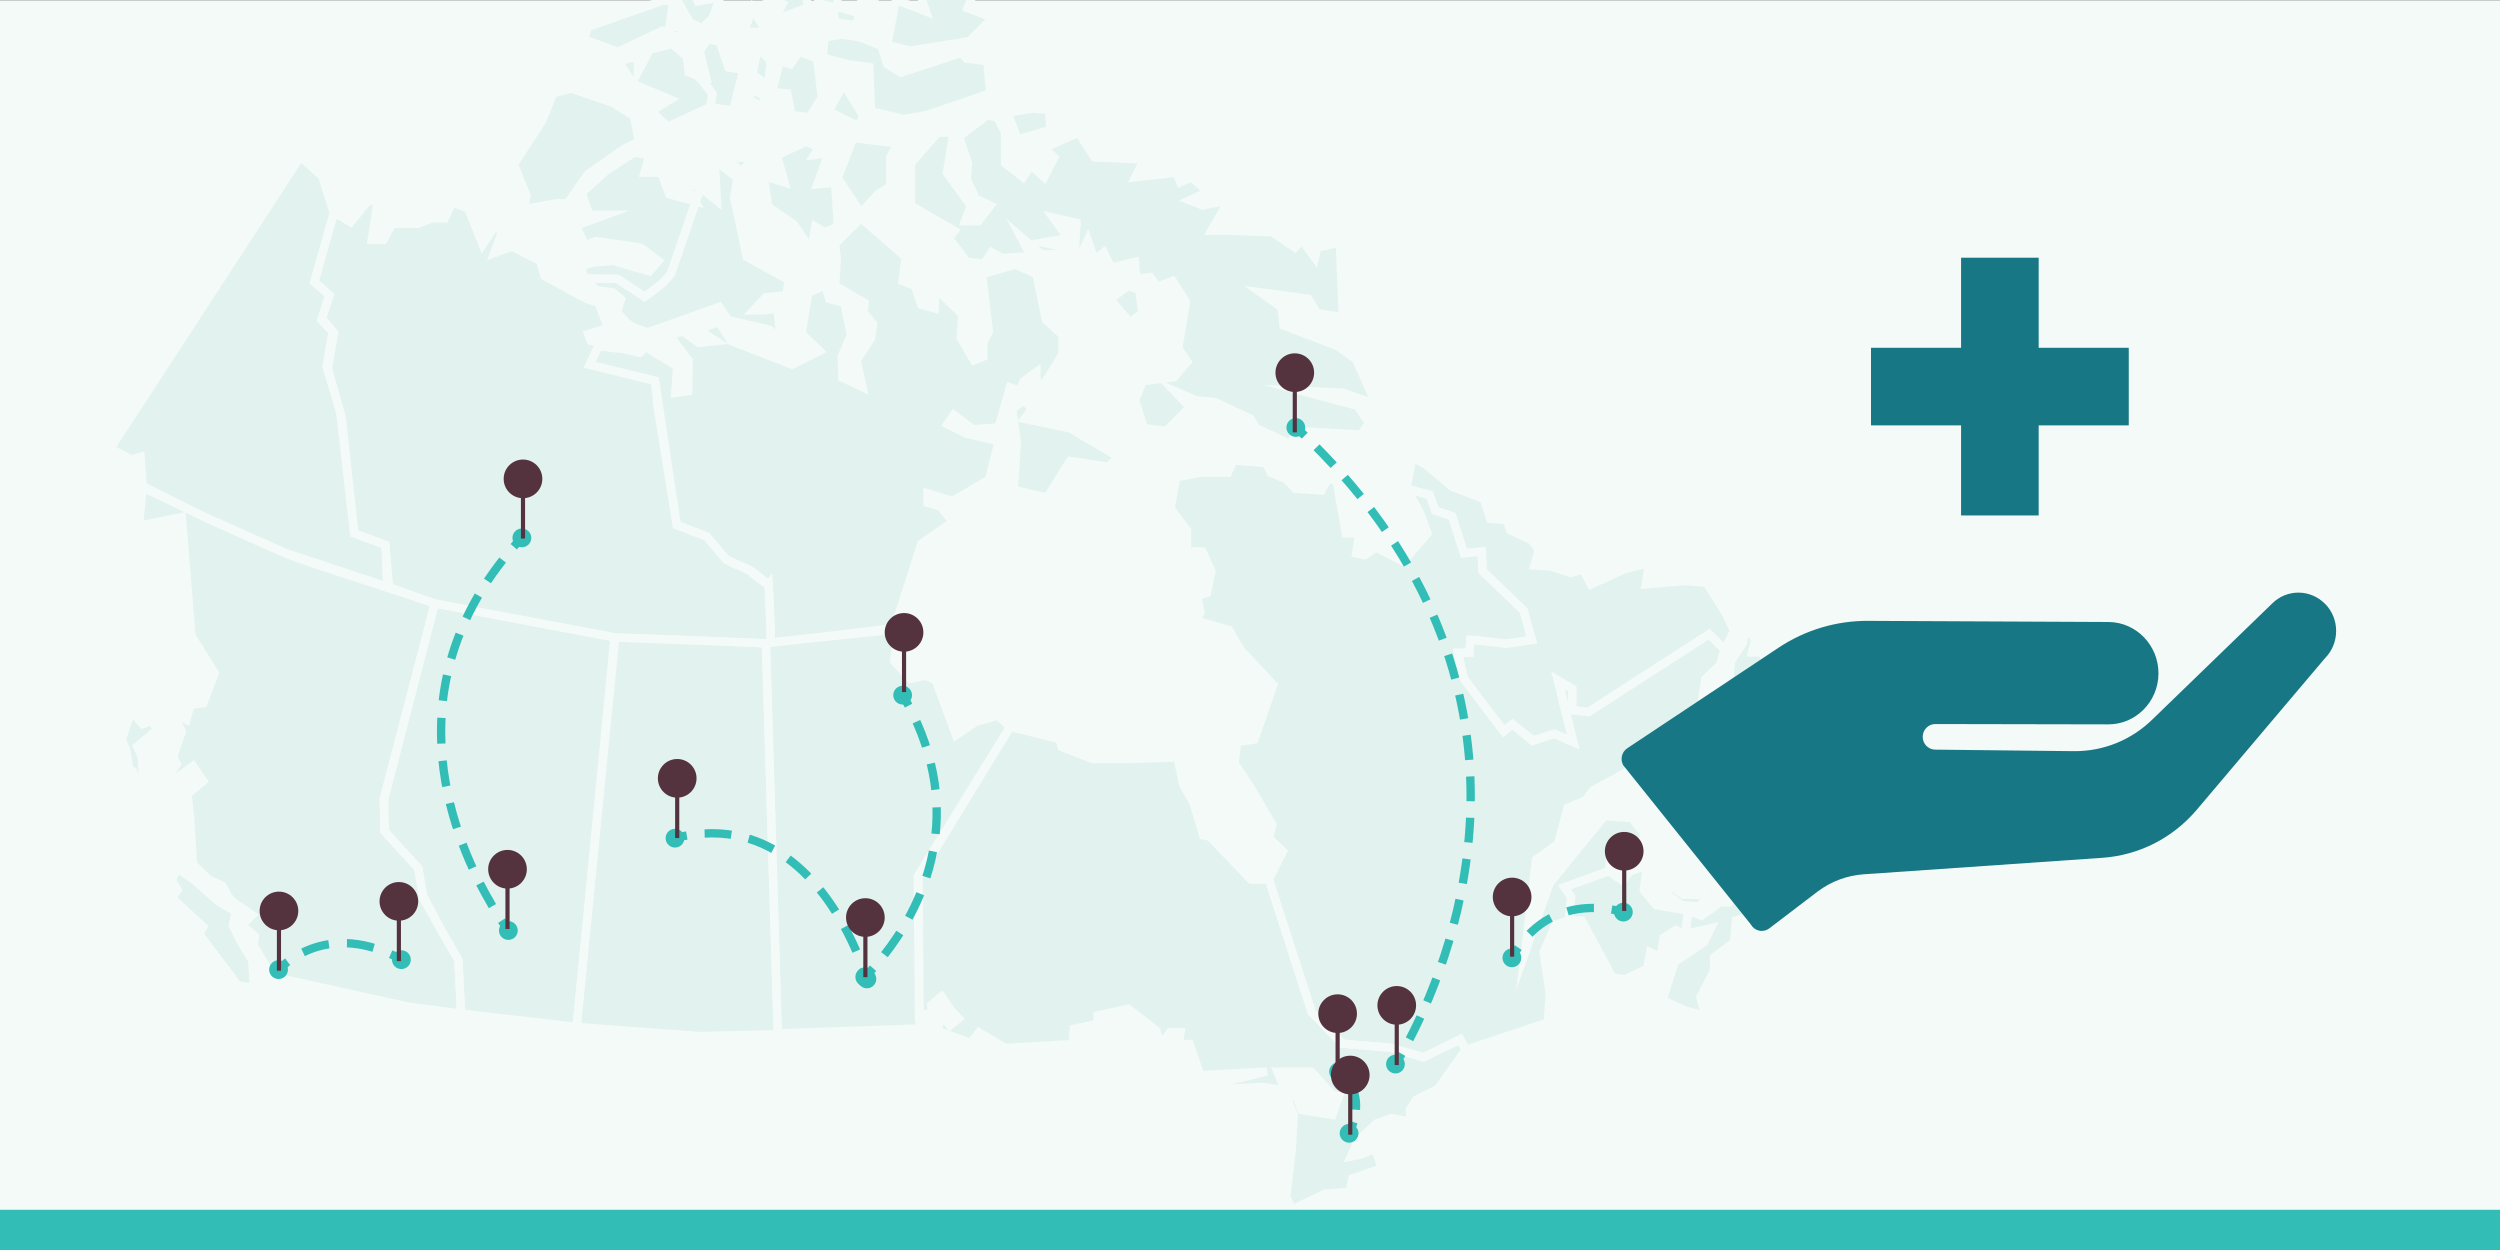 <?xml version="1.0" encoding="UTF-8"?><svg xmlns="http://www.w3.org/2000/svg" width="600" height="300" xmlns:xlink="http://www.w3.org/1999/xlink" viewBox="0 0 600 300"><rect x="0" y="0" width="600" height="300" fill="#808080" stroke="none"/><defs><style>.cls-1{stroke-dasharray:6.42 4.28;}.cls-1,.cls-2,.cls-3,.cls-4,.cls-5,.cls-6,.cls-7,.cls-8,.cls-9,.cls-10,.cls-11{fill:none;}.cls-1,.cls-2,.cls-3,.cls-5,.cls-6,.cls-7,.cls-8,.cls-9,.cls-10,.cls-11{stroke-miterlimit:10;}.cls-1,.cls-2,.cls-3,.cls-5,.cls-6,.cls-8,.cls-9,.cls-10,.cls-11{stroke-width:2px;}.cls-1,.cls-2,.cls-3,.cls-5,.cls-6,.cls-8,.cls-10,.cls-11{stroke:#33bdb7;}.cls-2{stroke-dasharray:4.56 3.04;}.cls-12{fill:#e2f2ee;}.cls-5{stroke-dasharray:6.38 4.25;}.cls-6{stroke-dasharray:6.19 4.13;}.cls-7{stroke:#54333e;}.cls-13{isolation:isolate;}.cls-14{fill:#33bdb7;}.cls-8{stroke-dasharray:6.52 4.35;}.cls-15{fill:#54333e;}.cls-16{mix-blend-mode:multiply;}.cls-17{fill:#177784;}.cls-9{stroke:#f3faf8;}.cls-18{fill:#f3faf8;}.cls-19{clip-path:url(#clippath);}.cls-10{stroke-dasharray:6.42 4.28;}.cls-11{stroke-dasharray:5.95 3.97;}</style><clipPath id="clippath"><rect class="cls-4" x="-.55" y="-.21" width="600.55" height="298.51"/></clipPath></defs><g class="cls-13"><g id="instructions"><rect class="cls-18" x="-.55" y=".09" width="600.55" height="299.36"/><g class="cls-19"><g class="cls-16"><polygon class="cls-12" points="72.11 37.61 26.48 107.68 31.53 110.24 33.74 109.6 34.29 117.03 50.9 124.99 68.99 133.05 75.13 135.25 93.4 141.21 92.48 130.77 85.04 128.02 82.02 100.16 78.71 88.45 80.18 79.93 77.11 76.8 79.09 70.86 75.49 67.74 80.09 51.06 77.34 42.37 72.11 37.61 72.11 37.61"/><polygon class="cls-12" points="338.96 109.79 337.58 117.31 343.08 118.85 344.47 122.52 348.5 123.91 351.35 132.79 355.49 132.33 355.84 137.09 365.67 146.52 367.51 153.58 361.35 154.48 354.3 153.58 352.91 153.58 352.64 156.68 349.98 156.68 350.44 159.17 351.35 162.93 360.91 175.56 363 173.81 367.78 177.85 373.03 176.11 377.61 178.12 374.85 166.66 373.92 163.36 377.32 165.3 377.32 170.42 381.29 170.88 410.19 152.2 413.87 155.87 416.16 151.47 414.33 147.43 409.55 139.84 404.04 139.47 394.94 140.28 395.78 135.07 389.9 136.64 381.83 140.28 379.9 136.64 377.05 137.53 372.28 135.99 368.24 135.71 369.34 131.86 367.51 129.58 362.45 127.29 361.63 124.81 357.69 124.54 356.13 119.77 348.5 116.85 342.36 111.62 338.96 109.79 338.96 109.79"/><polygon class="cls-12" points="418.96 150.38 418.32 154.31 415.39 158.8 414.93 165.04 418.96 173.46 418.96 177.77 421.8 180.98 418.96 182.08 418.32 188.68 419.88 190.04 421.25 189.57 420.44 193.71 425.19 196.92 433.37 189.57 438.23 186.65 438.7 182.89 441.17 185.73 442.09 182.08 444.58 182.52 442.73 186.65 440.9 189.57 438.7 189.57 442.09 191.86 445.02 191.42 444.38 189.12 446.87 187.57 450.35 178.67 454.58 183.44 460.73 183.44 456.23 173.92 454.21 175.48 454.21 170.71 449.8 173 449.8 168.34 448.88 167.04 445.68 169.79 445.02 172.27 442.46 168.34 443.83 165.48 438.23 165.94 438.23 164.12 433.65 165.04 435.48 167.88 430.26 170.71 429.71 168.34 426.03 167.88 426.03 170.71 423.37 166.49 423.37 156.6 420.44 156.6 421.25 153.59 418.96 150.38 418.96 150.38"/><polygon class="cls-12" points="386.04 209.09 389.44 211.38 391.2 209.09 395.32 207.7 394.5 213.66 397.43 217.23 405.15 218.61 404.5 224.1 402.21 223.18 399.26 225.03 398.54 229.78 396.04 228.5 395.32 232.52 389.9 235 386.97 234.55 379.63 220.89 376.59 220.89 377.05 215.22 375.49 212.94 386.04 209.09 386.04 209.09"/><polygon class="cls-12" points="400.36 212.28 400.1 214.76 403.76 217.23 407.72 217.51 409.55 215.68 411.75 215.68 411.75 212.94 407.72 214.76 404.04 214.76 400.36 212.28 400.36 212.28"/><polygon class="cls-12" points="405.15 218.61 408.36 219.8 412.77 216.59 414.97 216.59 415.7 214.76 418.83 214.76 417.53 200.19 420.74 199.29 423.5 206.34 427.81 206.61 424.97 211.09 422.04 214.76 425.24 215.22 421.21 219.8 416.62 220.89 416.16 226.13 411.38 229.78 411.38 232.98 408.08 239.32 409.27 243.89 404.5 242.5 399 240.04 401.93 230.88 409 226.13 410.65 222.72 404.5 224.1 405.15 218.61 405.15 218.61"/><polygon class="cls-12" points="31.53 170.61 34.19 173.81 36.49 173.08 37.68 175.09 32.91 179.22 34.01 181.5 34.19 185.45 33.36 193.32 31.99 185.17 30.98 184.44 30.33 180.13 29.23 177.48 31.53 170.61 31.53 170.61"/><polygon class="cls-12" points="54.68 215.02 55.77 216.31 60.54 219.61 58.15 221.99 61.18 224.74 60.9 226.84 65.31 234.36 97.99 241.59 110.66 243.24 110.02 230.41 106.34 224.09 101.57 214.93 100.38 208.34 92.21 199.46 92.21 191.94 104.33 144.87 94.12 141.19 68.46 132.66 48.15 123.62 34.29 116.65 34.29 116.65 33.36 126.18 43.65 124.07 45.94 152.56 51.54 161.54 48.79 168.77 45.67 169.24 44.75 172.81 41.54 171.33 43.65 175.55 41.54 181.69 42.45 183.34 40.62 186.09 42.64 186.55 46.31 183.8 48.79 187.46 45.03 190.57 45.67 196.61 46.31 207.43 50.16 211.09 53.38 212.55 54.68 215.02"/><polygon class="cls-12" points="56.57 218.78 55.88 222.11 57.57 225.65 60.54 230.53 60.9 237.11 57.05 236.46 47.78 224.09 48.79 222.44 41.26 215.49 42.64 213.56 41.26 211.36 42.45 208.34 46.77 211.36 52.55 216.45 56.57 218.78"/><polygon class="cls-12" points="242.38 174.47 220.26 210.28 220.55 243.98 223.76 242.79 223.48 241.23 225.97 239.12 228.26 242.5 230.09 244.44 227.97 246.17 226.23 243.71 224.87 247.36 233.02 250.31 234.96 247.74 241.28 251.49 257.45 250.57 257.71 246.9 263.42 245.71 263.42 243.71 270.76 242.06 277.54 247.36 278.47 251.03 280.76 247.74 283.34 247.74 282.87 250.57 285.54 250.57 288.09 258 304.07 257.17 293.16 259.82 294.26 261.3 303.17 260.84 308.39 261.74 306.56 257.17 314.73 257.17 319.77 262.75 321.43 263.04 319.77 267.61 312.33 266.42 311.14 263.04 308.67 263.04 310.5 267.61 310.04 275.76 308.67 287.39 309.77 289.41 306.56 290.32 306.09 293.06 309.13 295.17 311.14 292.43 310.87 289.88 317.95 286.47 323.9 286.03 324.56 282.82 331.61 280.33 330.06 275.76 326.47 277.13 324.18 277.59 325.92 273.74 330.33 269.63 333.92 268.33 338.59 269.17 338.33 266.42 339.87 263.93 345.11 261.3 351.72 251.96 350.44 249.38 341.72 253.69 333.54 251.41 322.24 250.48 317.95 246 314.82 242.97 304.53 211.09 300.21 211.09 290.41 200.85 288.75 200.47 286.44 192.69 283.97 188.38 282.59 181.79 270.76 182.16 262.21 182.16 254.79 179.3 254.23 177.39 242.38 174.47 242.38 174.47"/><polygon class="cls-12" points="282.32 114.56 280.94 122.06 284.9 127.29 284.9 132.33 288.56 132.33 290.76 137.09 289.66 142.3 286.99 143.23 284.9 145.14 287.65 144.59 288.09 146.99 286.99 148.9 294.99 151.19 297.66 155.87 305.63 164.38 301.05 177.48 296.91 178.12 296.27 183.15 299.77 188.38 305.37 197.9 304.53 201.11 307.92 204.32 304.53 211.09 314.82 242.97 322.07 250.48 333.92 251.49 341.52 253.78 350.44 249.56 351.72 251.96 371.46 245.36 371.92 238.39 370.45 228.5 373.37 221.82 376.59 220.89 377.05 215.22 375.49 212.94 386.04 209.09 386.42 206.61 390.27 206.61 394.94 200.65 391.64 196.34 385.03 195.9 371.92 212.01 365.95 228.87 367.96 212.28 368.62 206.34 373.92 202.5 376.22 193.88 380.54 192.05 382.27 189.74 407.26 176 409.27 162.93 412.77 159.63 413.87 155.87 410.19 152.2 381.17 170.88 377.32 170.42 377.32 165.3 373.92 163.28 375.22 169.06 377.61 178.12 373.03 176.11 367.96 177.65 363 173.81 360.91 175.37 356.59 169.87 351.35 162.93 349.89 156.68 352.64 156.68 352.91 153.58 361.63 154.48 367.69 153.58 365.67 146.52 355.84 137.09 355.66 132.33 351.35 132.79 348.5 123.91 344.47 122.52 343.08 118.67 337.58 117.31 340.79 122.98 342.62 128.02 336.76 134.79 330.24 131.4 327.57 133.25 325.46 132.79 326.21 128.02 322.99 128.02 320.7 115 318.5 115.29 317.11 117.75 310.87 117.31 308.67 115 304.99 113.46 303.89 111.16 292.61 110.26 295.36 112.08 294.7 113.46 288.09 113.46 282.32 114.56 282.32 114.56"/><polygon class="cls-12" points="167.49 18.18 168.79 19.68 170.98 22.58 170.43 25.69 175.93 26.52 178.4 16.82 174.82 16.18 172.71 9.95 169.78 9.48 167.94 12.23 169.5 18.65 166.83 18.02 167.49 18.18"/><polygon class="cls-12" points="154.72 71.21 158.74 68.25 160.98 65.81 168.13 45.05 172.07 48.25 171.54 38.62 176.94 42.65 176.2 47.41 179.23 61.69 189.23 67.19 188.78 70.86 183.82 71.31 180.79 74.52 183.36 74.52 186.58 74.06 187.4 82.03 184.74 79.1 174.74 76.81 172.62 73.61 155.46 79.74 152.49 78.73 150.51 77.54 148.08 74.95 149.07 71.85 147.09 70.16 143.14 69.66 140.53 66.84 148.15 66.91 154.72 71.21"/><path class="cls-12" d="M184.48,140.28l.5,9.88v4.02l29.53-3.01,6.61-20.7,7.53-5.22-2.94-3.67-3.12-.91v-2.28l6.06,1.82,8.71-5.12,2.3-9.17-7.71-1.82-4.6-2.3,1.56-2.28,4.58,3.48,6.16-.46,2.75-9.62,2.48.91.72-2.28,3.13-2.29v2.75h1.93l4.31-6.87v-4.77l-3.94-3.57-2.29-10.99-5.05-2.29-7.99,2.29,1.65,13.74-1.38,2.75v3.3l-2.21.92-3.2-5.41.36-5.68-6.33-6.13-.28,4.76-3.21-.91-1.55-4.58-2.94-1.1.74-5.77-10.74-9.34-6.16,6.15.37,3.47-.37,6.59,7.07,4.12-.28,2.3,2.29,2.75-.45,3.38-3.49,5.41,1.46,6.41-4.86-2.28-.18-5.04,2.2-5.22-1.57-7.7-3.57-.91-1.01-3.21-4.04,1.65-1.65,9.8,4.32,4.21-6.61,3.3-14.6-5.67-2.94-4.58-4.87,1.84,4.23,2.75-4.13.45-3.86-2.75-3.22.83,4.59,6.14-.1,7.32-3.12.46.46-6.41-7.53-4.58-1.46,1.37-3.85-.91-6.1-.66-2.1,4.43,15.7,3.85.68,6.51,4.55,28.11,7.16,2.75,4.68,5.5c2.02,1.37,5.93,2.29,6.46,3.44l2.54,1.9,1.19.71Z"/><polygon class="cls-12" points="166.38 -1.96 162.07 -3.79 161.42 -1.96 165.55 5.36 168.49 6.74 170.97 4.45 172.81 -.58 167.48 .33 166.38 -1.96 166.38 -1.96"/><polygon class="cls-12" points="180.61 2.17 178.49 7.66 184 7.66 180.61 2.17 180.61 2.17"/><polygon class="cls-12" points="181.89 11.32 180.61 17.83 184.37 20.57 184.93 14.7 181.89 11.32 181.89 11.32"/><polygon class="cls-12" points="183.27 22.86 183.55 25.79 179.59 23.87 180.33 21.58 183.27 22.86 183.27 22.86"/><polygon class="cls-12" points="187.22 14.7 185.29 22.04 188.96 22.4 189.97 27.62 194.29 28.08 197.22 23.41 196.12 14.07 191.81 12.42 189.69 15.44 187.22 14.7 187.22 14.7"/><polygon class="cls-12" points="181.52 -12.12 180.61 -8.46 183.55 -6.27 181.89 -1.41 187.85 .97 185.75 4.91 194.01 1.7 191.81 -7 185.75 -8 184.93 -10.3 181.52 -12.12 181.52 -12.12"/><polygon class="cls-12" points="195.39 -6.54 200.71 -4.25 201.07 1.7 206.31 3.26 205.39 6.01 200.43 5.36 199.97 1.7 196.94 .97 195.11 -2.88 195.39 -6.54 195.39 -6.54"/><polygon class="cls-12" points="202.45 20.11 198.87 26.71 205.86 30.19 207.32 28.08 202.45 20.11 202.45 20.11"/><polygon class="cls-12" points="198.87 36.79 195.39 37.24 196.58 35.41 193.55 34.04 186.48 37.24 188.32 43.83 183.27 42.28 184.37 49.6 190.61 53.91 194.65 59.96 195.67 54.37 197.87 55.75 201.07 54.37 200.43 43.83 196.12 44.29 198.87 36.79 198.87 36.79"/><polygon class="cls-12" points="215.49 34.49 204.75 33.12 201.07 42.73 206.58 51.08 210.71 46.58 213.65 44.76 213.65 37.7 215.49 34.49 215.49 34.49"/><polygon class="cls-12" points="206.58 9.03 202 8.3 197.87 9.03 197.49 13.8 203.65 15.44 208.61 16.08 209.06 26.71 216.87 28.54 222.28 27.62 237.61 22.4 236.97 14.7 231.92 14.07 230.81 12.69 216.22 17.45 212.92 15.44 211.54 11.05 206.58 9.03 206.58 9.03"/><polygon class="cls-12" points="236.97 -47.3 228.44 -48.77 226.68 -47.95 224.85 -49.32 217.97 -43.82 214.76 -40.15 209.06 -38.33 208.61 -35.58 204.48 -34.93 202.91 -31.27 209.34 -24.86 215.03 -25.78 223.29 -32.18 222.83 -26.24 219.8 -24.86 219.07 -20.19 213.65 -22.48 212.92 -19.73 221.64 -9.47 215.49 -7.83 214.39 -3.52 220.07 -3.52 222.28 2.8 215.03 -.03 212.92 10.77 218.42 12.14 232.65 9.86 238.25 4.26 232.19 1.98 237.61 -11.02 233.75 -17.89 237.33 -22.94 235.96 -26.69 237.33 -31.27 237.33 -39.05 234.03 -37.87 238.52 -43.82 236.97 -47.3 236.97 -47.3"/><polygon class="cls-12" points="239.37 28.2 236.91 27.74 230.21 32.77 232.32 39.19 232.04 43.04 234.15 47.61 237.72 49.34 234.79 53.1 231.57 53.1 232.96 49.34 227.25 41.48 228.82 31.85 225.05 31.85 218.64 39.19 218.64 49.34 229.11 55.39 227.72 57.13 232.04 62.82 236.18 63.28 238.01 60.53 240.47 61.9 247.37 61.44 244.88 56.69 249.84 60.97 254.15 60.97 254.62 59.15 250.12 58.23 256.27 57.13 252.7 52.18 258.38 53.48 257.66 65.11 261.05 57.59 262.7 62.36 264.9 60.53 266.73 64.18 272.42 62.82 272.71 66.93 276.1 66.47 277.75 68.78 281.43 67.39 284.65 72.43 282.79 83.62 285 86.81 281.78 90.56 274.27 91.49 272.42 96.06 274.53 102.74 279.95 103.4 285.55 97.71 281.78 93.77 287.11 96.06 291.7 96.52 300.07 100.46 301.52 102.74 309.7 106.59 311.26 103.4 326.59 104.3 328.6 101.55 325.85 97.44 312.18 93.77 322.27 94.24 330.25 96.98 325.49 86.36 321.17 83.16 308.04 78.12 307.58 73.81 302.45 70.14 314.01 71.7 316.13 75.17 322.27 76.1 321.55 58.23 316.13 59.44 315.58 61.9 312.45 57.59 310.8 59.44 305.38 55.77 294.91 55.39 290.7 55.39 294.91 48.07 288.68 49.34 285.46 48.07 289.87 46.05 286.01 42.57 283.26 43.76 282.33 41.48 272.42 42.57 274.53 38.27 262.7 37.8 258.85 31.85 250.59 35.52 253.05 37.8 250.59 42.57 247.37 39.65 245.54 42.57 241.22 39.19 241.22 31.85 239.37 28.2 239.37 28.2"/><polygon class="cls-12" points="270.66 68.66 266.44 71.86 271.21 77.36 274.15 75.07 273.41 69.58 270.66 68.66 270.66 68.66"/><polygon class="cls-12" points="258.63 68.66 258.9 72.32 262.21 73.24 258.63 68.66 258.63 68.66"/><polygon class="cls-12" points="245.87 95.96 247.61 98.24 245.87 100.54 256.8 102.82 268.46 109.7 265.89 111.98 256.8 110.61 251.29 119.4 243.31 117.58 244.03 106.04 242.93 98.24 245.87 95.96 245.87 95.96"/><polygon class="cls-12" points="174.91 38.44 177.85 41.18 180.97 37.89 176.84 37.89 174.91 35.23 174.91 38.44 174.91 38.44"/><polygon class="cls-12" points="241.85 27.02 244.24 33.44 252.14 31.14 251.76 26.38 247.82 26.11 241.85 27.02 241.85 27.02"/><polygon class="cls-12" points="160.88 23.87 156.3 26.7 160.24 30.36 170.43 25.69 170.98 22.58 169.52 20.38 167.49 18.18 165.29 17.36 164.84 13.6 161.34 10.58 155.92 11.95 153.08 17.36 153.08 13.6 148.4 14.7 151.98 20.11 160.88 23.87 160.88 23.87"/><polygon class="cls-12" points="168.13 45.05 164.01 43.28 166.88 48.35 160.64 46.66 158.74 41.48 154.65 41.45 155.84 37.14 152.17 36.68 145.46 40.99 139.59 46.3 141.43 51.52 145.46 51.52 138.21 54.18 140.5 58.94 142.98 57.84 153.72 59.4 158.04 62.61 155.84 65.17 147.11 62.61 142.25 63.06 139.31 63.98 140.38 66.82 148.15 66.91 154.72 71.21 159.02 67.97 160.98 65.81 168.13 45.05"/><polygon class="cls-12" points="80.19 50.97 75.42 67.64 79.09 70.86 77.26 76.35 79.83 79.46 78.36 87.98 81.67 99.06 84.97 128.01 92.5 130.76 92.91 140.99 104.3 144.81 147.68 152.99 168.06 153.73 183.82 154.4 185.02 154.24 184.48 140.28 180.34 136.98 174.29 134.23 169.61 128.73 162.44 125.99 157.21 91.36 141.51 87.52 143.99 82.3 141.79 81.84 141.15 80.2 145.92 78.64 143.63 72.68 140.78 71.77 130.69 66.27 129.59 62.61 122.88 59.21 118.57 60.77 120.68 55.09 118.57 54.64 115.82 58.76 112.41 50.06 108.56 48.6 106.73 52.44 103.7 52.44 100.3 53.72 94.15 53.72 92.03 57.57 89.19 57.57 90.11 51.89 90.66 47.67 88 48.6 84.15 53.35 80.19 50.97 80.19 50.97"/><polygon class="cls-12" points="163.73 9.39 163.36 6.46 160.61 6.46 161.53 .69 159.41 .05 141.15 6.46 140.05 9.39 148.31 12.41 158.95 7.38 163.73 9.39 163.73 9.39"/><polygon class="cls-12" points="153.27 33.93 152.17 27.89 147.11 24.69 137.11 21.29 132.79 22.39 130.23 28.81 123.34 39.43 126.37 46.95 125.82 50.15 133.62 48.77 136.19 48.77 141.15 41.73 149.69 35.77 153.27 33.93 153.27 33.93"/><polygon class="cls-12" points="104.33 144.87 92.02 191.94 92.4 199.55 97.25 204.96 100.38 208.34 101.57 215.67 110.02 230.41 110.66 243.24 138.39 246.45 147.65 153.02 104.33 144.87 104.33 144.87"/><polygon class="cls-12" points="147.47 153.02 138.39 246.45 168.03 248.65 186.67 248.19 183.82 154.4 168.03 153.75 147.47 153.02 147.47 153.02"/><polygon class="cls-12" points="183.82 154.4 186.67 248 220.72 246.81 220.45 210.45 242.48 174.45 239.45 171.79 234.22 173.25 229.44 176.47 224.58 163.36 222.28 162.18 218.52 162.91 214.57 158.7 215.67 150.55 201.17 152.37 183.82 154.4 183.82 154.4"/></g><polygon class="cls-9" points="72.11 37.61 26.48 107.68 31.53 110.24 33.74 109.6 34.29 117.03 50.9 124.99 68.99 133.05 75.13 135.25 93.4 141.21 92.48 130.77 85.04 128.02 82.02 100.16 78.71 88.45 80.18 79.93 77.11 76.8 79.09 70.86 75.49 67.74 80.09 51.06 77.34 42.37 72.11 37.61 72.11 37.61"/><polygon class="cls-9" points="338.96 109.79 337.58 117.31 343.08 118.85 344.47 122.52 348.5 123.91 351.35 132.79 355.49 132.33 355.84 137.09 365.67 146.52 367.51 153.58 361.35 154.48 354.3 153.58 352.91 153.58 352.64 156.68 349.98 156.68 350.44 159.17 351.35 162.93 360.91 175.56 363 173.81 367.78 177.85 373.03 176.11 377.61 178.12 374.85 166.66 373.92 163.36 377.32 165.3 377.32 170.42 381.29 170.88 410.19 152.2 413.87 155.87 416.16 151.47 414.33 147.43 409.55 139.84 404.04 139.47 394.94 140.28 395.78 135.07 389.9 136.64 381.83 140.28 379.9 136.64 377.05 137.53 372.28 135.99 368.24 135.71 369.34 131.86 367.51 129.58 362.45 127.29 361.63 124.81 357.69 124.54 356.13 119.77 348.5 116.85 342.36 111.62 338.96 109.79 338.96 109.79"/><polygon class="cls-9" points="418.96 150.38 418.32 154.31 415.39 158.8 414.93 165.04 418.96 173.46 418.96 177.77 421.8 180.98 418.96 182.08 418.32 188.68 419.88 190.04 421.25 189.57 420.44 193.71 425.19 196.92 433.37 189.57 438.23 186.65 438.7 182.89 441.17 185.73 442.09 182.08 444.58 182.52 442.73 186.65 440.9 189.57 438.7 189.57 442.09 191.86 445.02 191.42 444.38 189.12 446.87 187.57 450.35 178.67 454.58 183.44 460.73 183.44 456.23 173.92 454.21 175.48 454.21 170.71 449.8 173 449.8 168.34 448.88 167.04 445.68 169.79 445.02 172.27 442.46 168.34 443.83 165.48 438.23 165.94 438.23 164.12 433.65 165.04 435.48 167.88 430.26 170.71 429.71 168.34 426.03 167.88 426.03 170.71 423.37 166.49 423.37 156.6 420.44 156.6 421.25 153.59 418.96 150.38 418.96 150.38"/><polygon class="cls-9" points="386.04 209.09 389.44 211.38 391.2 209.09 395.32 207.7 394.5 213.66 397.43 217.23 405.15 218.61 404.5 224.1 402.21 223.18 399.26 225.03 398.54 229.78 396.04 228.5 395.32 232.52 389.9 235 386.97 234.55 379.63 220.89 376.59 220.89 377.05 215.22 375.49 212.94 386.04 209.09 386.04 209.09"/><polygon class="cls-9" points="400.36 212.28 400.1 214.76 403.76 217.23 407.72 217.51 409.55 215.68 411.75 215.68 411.75 212.94 407.72 214.76 404.04 214.76 400.36 212.28 400.36 212.28"/><polygon class="cls-9" points="405.15 218.61 408.36 219.8 412.77 216.59 414.97 216.59 415.7 214.76 418.83 214.76 417.53 200.19 420.74 199.29 423.5 206.34 427.81 206.61 424.97 211.09 422.04 214.76 425.24 215.22 421.21 219.8 416.62 220.89 416.16 226.13 411.38 229.78 411.38 232.98 408.08 239.32 409.27 243.89 404.5 242.5 399 240.04 401.93 230.88 409 226.13 410.65 222.72 404.5 224.1 405.15 218.61 405.15 218.61"/><polygon class="cls-9" points="31.53 170.61 34.19 173.81 36.49 173.08 37.68 175.09 32.91 179.22 34.01 181.5 34.19 185.45 33.36 193.32 31.99 185.17 30.98 184.44 30.33 180.13 29.23 177.48 31.53 170.61 31.53 170.61"/><polygon class="cls-9" points="54.68 215.02 55.77 216.31 60.54 219.61 58.15 221.99 61.18 224.74 60.9 226.84 65.31 234.36 97.99 241.59 110.66 243.24 110.02 230.41 106.34 224.09 101.57 214.93 100.38 208.34 92.21 199.46 92.21 191.94 104.33 144.87 94.12 141.19 68.46 132.66 48.15 123.62 34.29 116.65 34.29 116.65 33.36 126.18 43.65 124.07 45.94 152.56 51.54 161.54 48.79 168.77 45.67 169.24 44.75 172.81 41.54 171.33 43.65 175.55 41.54 181.69 42.45 183.34 40.62 186.09 42.64 186.55 46.31 183.8 48.79 187.46 45.03 190.57 45.67 196.61 46.31 207.43 50.16 211.09 53.38 212.55 54.68 215.02"/><polygon class="cls-9" points="56.57 218.78 55.88 222.11 57.57 225.65 60.54 230.53 60.9 237.11 57.05 236.46 47.78 224.09 48.79 222.44 41.26 215.49 42.64 213.56 41.26 211.36 42.45 208.34 46.77 211.36 52.55 216.45 56.57 218.78"/><polygon class="cls-9" points="242.38 174.47 220.26 210.28 220.55 243.98 223.76 242.79 223.48 241.23 225.97 239.12 228.26 242.5 230.09 244.44 227.97 246.17 226.23 243.71 224.87 247.36 233.02 250.31 234.96 247.74 241.28 251.49 257.45 250.57 257.71 246.9 263.42 245.71 263.42 243.71 270.76 242.06 277.54 247.36 278.47 251.03 280.76 247.74 283.34 247.74 282.87 250.57 285.54 250.57 288.09 258 304.07 257.17 293.16 259.82 294.26 261.3 303.17 260.84 308.39 261.74 306.56 257.17 314.73 257.17 319.77 262.75 321.43 263.04 319.77 267.61 312.33 266.42 311.14 263.04 308.67 263.04 310.5 267.61 310.04 275.76 308.67 287.39 309.77 289.41 306.56 290.32 306.09 293.06 309.13 295.17 311.14 292.43 310.87 289.88 317.95 286.47 323.9 286.03 324.56 282.82 331.61 280.33 330.06 275.76 326.47 277.13 324.18 277.59 325.92 273.74 330.33 269.63 333.92 268.33 338.59 269.17 338.33 266.42 339.87 263.93 345.11 261.3 351.72 251.96 350.44 249.38 341.72 253.69 333.54 251.41 322.24 250.48 317.95 246 314.82 242.97 304.53 211.09 300.21 211.09 290.41 200.85 288.75 200.47 286.44 192.69 283.97 188.38 282.59 181.79 270.76 182.16 262.21 182.16 254.79 179.3 254.23 177.39 242.38 174.47 242.38 174.47"/><polygon class="cls-9" points="282.32 114.56 280.94 122.06 284.9 127.29 284.9 132.33 288.56 132.33 290.76 137.09 289.66 142.3 286.99 143.23 284.9 145.14 287.65 144.59 288.09 146.99 286.99 148.9 294.99 151.19 297.66 155.87 305.63 164.38 301.05 177.48 296.91 178.12 296.27 183.15 299.77 188.38 305.37 197.9 304.53 201.11 307.92 204.32 304.53 211.09 314.82 242.97 322.07 250.48 333.92 251.49 341.52 253.78 350.44 249.56 351.72 251.96 371.46 245.36 371.92 238.39 370.45 228.5 373.37 221.82 376.59 220.89 377.05 215.22 375.49 212.94 386.04 209.09 386.42 206.61 390.27 206.61 394.94 200.65 391.64 196.34 385.03 195.9 371.92 212.01 365.95 228.87 367.96 212.28 368.62 206.34 373.92 202.5 376.22 193.88 380.54 192.05 382.27 189.74 407.26 176 409.27 162.93 412.77 159.63 413.87 155.87 410.19 152.2 381.17 170.88 377.32 170.42 377.32 165.3 373.92 163.28 375.22 169.06 377.61 178.12 373.03 176.11 367.96 177.65 363 173.81 360.91 175.37 356.59 169.87 351.35 162.93 349.89 156.68 352.64 156.68 352.91 153.58 361.63 154.48 367.69 153.58 365.67 146.52 355.84 137.09 355.66 132.33 351.35 132.79 348.5 123.91 344.47 122.52 343.08 118.67 337.58 117.31 340.79 122.98 342.62 128.02 336.76 134.79 330.24 131.4 327.57 133.25 325.46 132.79 326.21 128.02 322.99 128.02 320.7 115 318.5 115.29 317.11 117.75 310.87 117.31 308.67 115 304.99 113.46 303.89 111.16 292.61 110.26 295.36 112.08 294.7 113.46 288.09 113.46 282.32 114.56 282.32 114.56"/><polygon class="cls-9" points="167.49 18.18 168.79 19.68 170.98 22.58 170.43 25.69 175.93 26.52 178.4 16.82 174.82 16.18 172.71 9.95 169.78 9.48 167.94 12.23 169.5 18.65 166.83 18.02 167.49 18.18"/><polygon class="cls-9" points="154.72 71.21 158.74 68.25 160.98 65.81 168.13 45.05 172.07 48.25 171.54 38.62 176.94 42.65 176.2 47.41 179.23 61.69 189.23 67.19 188.78 70.86 183.82 71.31 180.79 74.52 183.36 74.52 186.58 74.06 187.4 82.03 184.74 79.1 174.74 76.81 172.62 73.61 155.46 79.74 152.49 78.73 150.51 77.54 148.08 74.95 149.07 71.85 147.09 70.16 143.14 69.66 140.53 66.84 148.15 66.91 154.72 71.21"/><path class="cls-9" d="M184.48,140.28l.5,9.88v4.02l29.53-3.01,6.61-20.7,7.53-5.22-2.94-3.67-3.12-.91v-2.28l6.06,1.82,8.71-5.12,2.3-9.17-7.71-1.82-4.6-2.3,1.56-2.28,4.58,3.48,6.16-.46,2.75-9.62,2.48.91.72-2.28,3.13-2.29v2.75h1.93l4.31-6.87v-4.77l-3.94-3.57-2.29-10.99-5.05-2.29-7.99,2.29,1.65,13.74-1.38,2.75v3.3l-2.21.92-3.2-5.41.36-5.68-6.33-6.13-.28,4.76-3.21-.91-1.55-4.58-2.94-1.1.74-5.77-10.74-9.34-6.16,6.15.37,3.47-.37,6.59,7.07,4.12-.28,2.3,2.29,2.75-.45,3.38-3.49,5.41,1.46,6.41-4.86-2.28-.18-5.04,2.2-5.22-1.57-7.7-3.57-.91-1.01-3.21-4.04,1.65-1.65,9.8,4.32,4.21-6.61,3.3-14.6-5.67-2.94-4.58-4.87,1.84,4.23,2.75-4.13.45-3.86-2.75-3.22.83,4.59,6.14-.1,7.32-3.12.46.46-6.41-7.53-4.58-1.46,1.37-3.85-.91-6.1-.66-2.1,4.43,15.7,3.85.68,6.51,4.55,28.11,7.16,2.75,4.68,5.5c2.02,1.37,5.93,2.29,6.46,3.44l2.54,1.9,1.19.71Z"/><polygon class="cls-9" points="166.38 -1.96 162.07 -3.79 161.42 -1.96 165.55 5.36 168.49 6.74 170.97 4.45 172.81 -.58 167.48 .33 166.38 -1.96 166.38 -1.96"/><polygon class="cls-9" points="180.61 2.17 178.49 7.66 184 7.66 180.61 2.17 180.61 2.17"/><polygon class="cls-9" points="181.89 11.32 180.61 17.83 184.37 20.57 184.93 14.7 181.89 11.32 181.89 11.32"/><polygon class="cls-9" points="183.27 22.86 183.55 25.79 179.59 23.87 180.33 21.58 183.27 22.86 183.27 22.86"/><polygon class="cls-9" points="187.22 14.7 185.29 22.04 188.96 22.4 189.97 27.62 194.29 28.08 197.22 23.41 196.12 14.07 191.81 12.42 189.69 15.44 187.22 14.7 187.22 14.7"/><polygon class="cls-9" points="181.52 -12.12 180.61 -8.46 183.55 -6.27 181.89 -1.41 187.85 .97 185.75 4.91 194.01 1.7 191.81 -7 185.75 -8 184.93 -10.3 181.52 -12.12 181.52 -12.12"/><polygon class="cls-9" points="195.39 -6.54 200.71 -4.25 201.07 1.7 206.31 3.26 205.39 6.01 200.43 5.36 199.97 1.7 196.94 .97 195.11 -2.88 195.39 -6.54 195.39 -6.54"/><polygon class="cls-9" points="202.45 20.11 198.87 26.71 205.86 30.19 207.32 28.08 202.45 20.11 202.45 20.11"/><polygon class="cls-9" points="198.87 36.79 195.39 37.24 196.58 35.41 193.55 34.04 186.48 37.24 188.32 43.83 183.27 42.28 184.37 49.6 190.61 53.91 194.65 59.96 195.67 54.37 197.87 55.75 201.07 54.37 200.43 43.83 196.12 44.29 198.87 36.79 198.87 36.79"/><polygon class="cls-9" points="215.49 34.49 204.75 33.12 201.07 42.73 206.58 51.08 210.71 46.58 213.65 44.76 213.65 37.7 215.49 34.49 215.49 34.49"/><polygon class="cls-9" points="206.58 9.03 202 8.3 197.87 9.03 197.49 13.8 203.65 15.44 208.61 16.08 209.06 26.71 216.87 28.54 222.28 27.62 237.61 22.4 236.97 14.7 231.92 14.07 230.81 12.69 216.22 17.45 212.92 15.44 211.54 11.05 206.58 9.03 206.58 9.03"/><polygon class="cls-9" points="200.71 -27.89 204.01 -23.3 209.06 -22.2 215.49 -12.67 213.19 -3.79 210.16 -.58 206.86 -.13 201.54 -5.63 204.48 -10.75 200.71 -13.96 199.7 -22.2 200.71 -27.89 200.71 -27.89"/><polygon class="cls-9" points="236.97 -47.3 228.44 -48.77 226.68 -47.95 224.85 -49.32 217.97 -43.82 214.76 -40.15 209.06 -38.33 208.61 -35.58 204.48 -34.93 202.91 -31.27 209.34 -24.86 215.03 -25.78 223.29 -32.18 222.83 -26.24 219.8 -24.86 219.07 -20.19 213.65 -22.48 212.92 -19.73 221.64 -9.47 215.49 -7.83 214.39 -3.52 220.07 -3.52 222.28 2.8 215.03 -.03 212.92 10.77 218.42 12.14 232.65 9.86 238.25 4.26 232.19 1.98 237.61 -11.02 233.75 -17.89 237.33 -22.94 235.96 -26.69 237.33 -31.27 237.33 -39.05 234.03 -37.87 238.52 -43.82 236.97 -47.3 236.97 -47.3"/><polygon class="cls-9" points="239.37 28.2 236.91 27.74 230.21 32.77 232.32 39.19 232.04 43.04 234.15 47.61 237.72 49.34 234.79 53.1 231.57 53.1 232.96 49.34 227.25 41.48 228.82 31.85 225.05 31.85 218.64 39.19 218.64 49.34 229.11 55.39 227.72 57.13 232.04 62.82 236.18 63.28 238.01 60.53 240.47 61.9 247.37 61.44 244.88 56.69 249.84 60.97 254.15 60.97 254.62 59.15 250.12 58.23 256.27 57.13 252.7 52.18 258.38 53.48 257.66 65.11 261.05 57.59 262.7 62.36 264.9 60.53 266.73 64.18 272.42 62.82 272.71 66.93 276.1 66.47 277.75 68.78 281.43 67.39 284.65 72.43 282.79 83.62 285 86.81 281.78 90.56 274.27 91.49 272.42 96.06 274.53 102.74 279.95 103.4 285.55 97.71 281.78 93.77 287.11 96.06 291.7 96.52 300.07 100.46 301.52 102.74 309.7 106.59 311.26 103.4 326.59 104.3 328.6 101.55 325.85 97.44 312.18 93.77 322.27 94.24 330.25 96.98 325.49 86.36 321.17 83.16 308.04 78.12 307.58 73.81 302.45 70.14 314.01 71.7 316.13 75.17 322.27 76.1 321.55 58.23 316.13 59.44 315.58 61.9 312.45 57.59 310.8 59.44 305.38 55.77 294.91 55.39 290.7 55.39 294.91 48.07 288.68 49.34 285.46 48.07 289.87 46.05 286.01 42.57 283.26 43.76 282.33 41.48 272.42 42.57 274.53 38.27 262.7 37.8 258.85 31.85 250.59 35.52 253.05 37.8 250.59 42.57 247.37 39.65 245.54 42.57 241.22 39.19 241.22 31.85 239.37 28.2 239.37 28.2"/><polygon class="cls-9" points="270.66 68.66 266.44 71.86 271.21 77.36 274.15 75.07 273.41 69.58 270.66 68.66 270.66 68.66"/><polygon class="cls-9" points="258.63 68.66 258.9 72.32 262.21 73.24 258.63 68.66 258.63 68.66"/><polygon class="cls-9" points="245.87 95.96 247.61 98.24 245.87 100.54 256.8 102.82 268.46 109.7 265.89 111.98 256.8 110.61 251.29 119.4 243.31 117.58 244.03 106.04 242.93 98.24 245.87 95.96 245.87 95.96"/><polygon class="cls-9" points="174.91 38.44 177.85 41.18 180.97 37.89 176.84 37.89 174.91 35.23 174.91 38.44 174.91 38.44"/><polygon class="cls-9" points="241.85 27.02 244.24 33.44 252.14 31.14 251.76 26.38 247.82 26.11 241.85 27.02 241.85 27.02"/><polygon class="cls-9" points="160.88 23.87 156.3 26.7 160.24 30.36 170.43 25.69 170.98 22.58 169.52 20.38 167.49 18.18 165.29 17.36 164.84 13.6 161.34 10.58 155.92 11.95 153.08 17.36 153.08 13.6 148.4 14.7 151.98 20.11 160.88 23.87 160.88 23.87"/><polygon class="cls-9" points="168.13 45.05 164.01 43.28 166.88 48.35 160.64 46.66 158.74 41.48 154.65 41.45 155.84 37.14 152.17 36.68 145.46 40.99 139.59 46.3 141.43 51.52 145.46 51.52 138.21 54.18 140.5 58.94 142.98 57.84 153.72 59.4 158.04 62.61 155.84 65.17 147.11 62.61 142.25 63.06 139.31 63.98 140.38 66.82 148.15 66.91 154.72 71.21 159.02 67.97 160.98 65.81 168.13 45.05"/><polygon class="cls-9" points="80.19 50.97 75.42 67.64 79.09 70.86 77.26 76.35 79.83 79.46 78.36 87.98 81.67 99.06 84.97 128.01 92.5 130.76 92.91 140.99 104.3 144.81 147.68 152.99 168.06 153.73 183.82 154.4 185.02 154.24 184.48 140.28 180.34 136.98 174.29 134.23 169.61 128.73 162.44 125.99 157.21 91.36 141.51 87.52 143.99 82.3 141.79 81.84 141.15 80.2 145.92 78.64 143.63 72.68 140.78 71.77 130.69 66.27 129.59 62.61 122.88 59.21 118.57 60.77 120.68 55.09 118.57 54.64 115.82 58.76 112.41 50.06 108.56 48.6 106.73 52.44 103.7 52.44 100.3 53.72 94.15 53.72 92.03 57.57 89.19 57.57 90.11 51.89 90.66 47.67 88 48.6 84.15 53.35 80.19 50.97 80.19 50.97"/><polygon class="cls-9" points="163.73 9.39 163.36 6.46 160.61 6.46 161.53 .69 159.41 .05 141.15 6.46 140.05 9.39 148.31 12.41 158.95 7.38 163.73 9.39 163.73 9.39"/><polygon class="cls-9" points="153.27 33.93 152.17 27.89 147.11 24.69 137.11 21.29 132.79 22.39 130.23 28.81 123.34 39.43 126.37 46.95 125.82 50.15 133.62 48.77 136.19 48.77 141.15 41.73 149.69 35.77 153.27 33.93 153.27 33.93"/><polygon class="cls-9" points="104.33 144.87 92.02 191.94 92.4 199.55 97.25 204.96 100.38 208.34 101.57 215.67 110.02 230.41 110.66 243.24 138.39 246.45 147.65 153.02 104.33 144.87 104.33 144.87"/><polygon class="cls-9" points="147.47 153.02 138.39 246.45 168.03 248.65 186.67 248.19 183.82 154.4 168.03 153.75 147.47 153.02 147.47 153.02"/><polygon class="cls-9" points="183.82 154.4 186.67 248 220.72 246.81 220.45 210.45 242.48 174.45 239.45 171.79 234.22 173.25 229.44 176.47 224.58 163.36 222.28 162.18 218.52 162.91 214.57 158.7 215.67 150.55 201.17 152.37 183.82 154.4 183.82 154.4"/><path class="cls-3" d="M208.09,235.06c-.25-.77-.57-1.73-.98-2.83"/><path class="cls-1" d="M205.51,228.26c-5.09-11.7-16.78-30.58-38.56-28.04"/><path class="cls-3" d="M164.83,200.52c-.96.17-1.94.38-2.93.63"/><path class="cls-14" d="M210.21,234.29c.36,1.19-.31,2.45-1.5,2.81-1.19.36-2.45-.31-2.81-1.51-.36-1.19.31-2.45,1.5-2.81,1.19-.36,2.45.31,2.81,1.5Z"/><path class="cls-14" d="M161.43,198.98c-1.21.32-1.93,1.55-1.61,2.75.32,1.2,1.55,1.93,2.75,1.61,1.21-.32,1.93-1.55,1.61-2.75-.32-1.2-1.55-1.93-2.75-1.61Z"/><path class="cls-3" d="M207.48,234.56c.57-.57,1.27-1.3,2.06-2.18"/><path class="cls-5" d="M212.27,229.12c8.11-10.35,19.64-31.5,6.76-57.88"/><path class="cls-3" d="M218.06,169.35c-.46-.87-.95-1.74-1.46-2.62"/><path class="cls-14" d="M209.11,236.1c-.9.86-2.33.83-3.19-.07-.86-.9-.83-2.33.07-3.19.9-.86,2.33-.83,3.19.07s.83,2.33-.07,3.19Z"/><path class="cls-14" d="M218.58,165.7c-.63-1.08-2.01-1.44-3.08-.81-1.08.63-1.44,2.01-.81,3.08.63,1.08,2.01,1.44,3.08.81,1.08-.63,1.44-2.01.81-3.08Z"/><path class="cls-3" d="M122.06,223.43c-.47-.65-1.04-1.48-1.69-2.47"/><path class="cls-6" d="M118.18,217.46c-9.03-15.25-24.25-50.77,3.76-84.67"/><path class="cls-3" d="M123.29,131.21c.65-.75,1.31-1.49,2-2.23"/><path class="cls-14" d="M123.82,221.99c.74,1,.52,2.42-.48,3.15s-2.42.52-3.15-.48c-.74-1-.52-2.42.48-3.15s2.42-.52,3.15.48Z"/><path class="cls-14" d="M126.92,130.61c.84-.92.77-2.35-.15-3.19-.92-.84-2.35-.77-3.19.15-.84.92-.77,2.35.15,3.19.92.84,2.35.77,3.19-.15Z"/><path class="cls-3" d="M334.88,255.5c.42-.68.93-1.54,1.52-2.58"/><path class="cls-11" d="M338.28,249.43c11.32-21.75,35.73-84.94-23.72-143.49"/><path class="cls-3" d="M313.14,104.55c-.71-.69-1.44-1.37-2.18-2.06"/><path class="cls-14" d="M336.83,256.56c-.65,1.06-2.04,1.39-3.1.74-1.06-.65-1.39-2.04-.74-3.1.65-1.06,2.04-1.39,3.1-.74,1.06.65,1.39,2.04.74,3.1Z"/><path class="cls-14" d="M312.56,100.97c-.9-.86-2.33-.83-3.19.06-.86.9-.83,2.33.06,3.19s2.33.83,3.19-.06c.86-.9.83-2.33-.06-3.19Z"/><path class="cls-3" d="M66.75,232.77c.58-.57,1.35-1.25,2.28-1.95"/><path class="cls-8" d="M72.73,228.56c4.46-2.17,10.86-3.45,19.02-.4"/><path class="cls-3" d="M93.76,228.99c.88.39,1.78.83,2.69,1.33"/><path class="cls-14" d="M68.5,234.25c-.85.91-2.28.95-3.19.1s-.95-2.28-.1-3.19c.85-.91,2.28-.95,3.19-.1s.95,2.28.1,3.19Z"/><path class="cls-14" d="M95.26,232.31c1.1.59,2.47.18,3.06-.92.59-1.1.18-2.47-.92-3.06-1.1-.59-2.46-.18-3.06.92-.59,1.1-.18,2.47.92,3.06Z"/><path class="cls-3" d="M323.73,272.09c.37-.76.78-1.71,1.1-2.78"/><path class="cls-2" d="M325.41,266.33c.15-1.89-.11-3.92-1.22-5.86"/><path class="cls-3" d="M323.34,259.21c-.57-.72-1.28-1.42-2.15-2.08"/><path class="cls-14" d="M325.74,273.1c-.61,1.08-1.99,1.47-3.07.85-1.08-.61-1.47-1.99-.85-3.07.61-1.08,1.99-1.47,3.07-.85,1.08.61,1.47,1.99.85,3.07Z"/><path class="cls-14" d="M322.51,255.31c-1.04-.69-2.44-.4-3.13.64-.69,1.04-.4,2.44.64,3.13,1.04.69,2.44.4,3.13-.64.69-1.04.4-2.44-.64-3.13Z"/><path class="cls-3" d="M389.73,218.91c-.79-.22-1.79-.45-2.93-.64"/><path class="cls-10" d="M382.54,217.91c-5.22-.03-11.72,1.51-16.88,7.79"/><path class="cls-3" d="M364.37,227.41c-.54.79-1.07,1.64-1.57,2.56"/><path class="cls-14" d="M390.27,216.75c1.19.37,1.86,1.63,1.49,2.82-.37,1.19-1.63,1.86-2.82,1.49-1.19-.37-1.86-1.63-1.49-2.82s1.63-1.86,2.82-1.49Z"/><path class="cls-14" d="M360.84,228.85c-.57,1.11-.13,2.47.98,3.04,1.11.57,2.47.13,3.04-.98.57-1.11.13-2.47-.98-3.04s-2.47-.13-3.04.98Z"/><line class="cls-7" x1="125.52" y1="118.28" x2="125.52" y2="129.25"/><circle class="cls-15" cx="125.52" cy="114.93" r="4.64"/><line class="cls-7" x1="121.8" y1="211.97" x2="121.8" y2="222.95"/><circle class="cls-15" cx="121.8" cy="208.62" r="4.64"/><line class="cls-7" x1="95.73" y1="219.68" x2="95.73" y2="230.66"/><circle class="cls-15" cx="95.73" cy="216.33" r="4.64"/><line class="cls-7" x1="66.95" y1="221.98" x2="66.95" y2="232.96"/><circle class="cls-15" cx="66.95" cy="218.63" r="4.64"/><line class="cls-7" x1="310.75" y1="92.79" x2="310.75" y2="103.77"/><circle class="cls-15" cx="310.75" cy="89.44" r="4.64"/><line class="cls-7" x1="335.22" y1="244.63" x2="335.22" y2="255.61"/><circle class="cls-15" cx="335.22" cy="241.29" r="4.64"/><line class="cls-7" x1="321.03" y1="246.63" x2="321.03" y2="257.61"/><circle class="cls-15" cx="321.03" cy="243.28" r="4.64"/><line class="cls-7" x1="324.06" y1="261.36" x2="324.06" y2="272.33"/><circle class="cls-15" cx="324.06" cy="258.01" r="4.64"/><line class="cls-7" x1="362.91" y1="218.62" x2="362.91" y2="229.6"/><circle class="cls-15" cx="362.91" cy="215.28" r="4.64"/><line class="cls-7" x1="389.81" y1="207.64" x2="389.81" y2="218.62"/><circle class="cls-15" cx="389.81" cy="204.3" r="4.64"/><line class="cls-7" x1="162.53" y1="190.15" x2="162.53" y2="201.13"/><circle class="cls-15" cx="162.53" cy="186.8" r="4.64"/><line class="cls-7" x1="207.69" y1="223.55" x2="207.69" y2="234.53"/><circle class="cls-15" cx="207.69" cy="220.21" r="4.64"/><line class="cls-7" x1="216.97" y1="155.12" x2="216.97" y2="166.1"/><circle class="cls-15" cx="216.97" cy="151.77" r="4.64"/></g><path class="cls-17" d="M558.07,144.99c-3.49-3.63-9.21-3.69-12.76-.14l-28.46,27.55c-5.16,5.17-11.99,7.96-19.23,7.88l-33.19-.37c-1.66-.02-3-1.41-2.98-3.1.02-1.69,1.38-3.05,3.04-3.04l41.39.08c6.64.07,12.09-5.38,12.15-12.15.06-6.77-5.28-12.34-11.92-12.42l-57.53-.27c-7.75-.09-15.28,2.15-21.76,6.46l-36.27,24.11c-1.33.88-1.75,2.65-.98,4.07l30.62,38.2c.42.77,1.15,1.32,1.99,1.5.2.05.41.07.61.07.65,0,1.28-.2,1.81-.59l11.67-8.89c3.21-2.41,7.03-3.83,11.02-4.11l57.19-3.95c8.77-.6,16.8-4.64,22.6-11.37l30.88-36.5c1.72-1.72,2.68-4.02,2.71-6.48s-.89-4.78-2.58-6.54Z"/><polygon class="cls-17" points="510.9 83.47 489.28 83.47 489.28 61.85 470.66 61.85 470.66 83.47 449.04 83.47 449.04 102.09 470.66 102.09 470.66 123.71 489.28 123.71 489.28 102.09 510.9 102.09 510.9 83.47"/><rect class="cls-14" x="-.55" y="290.35" width="600.55" height="9.65"/></g></g></svg>